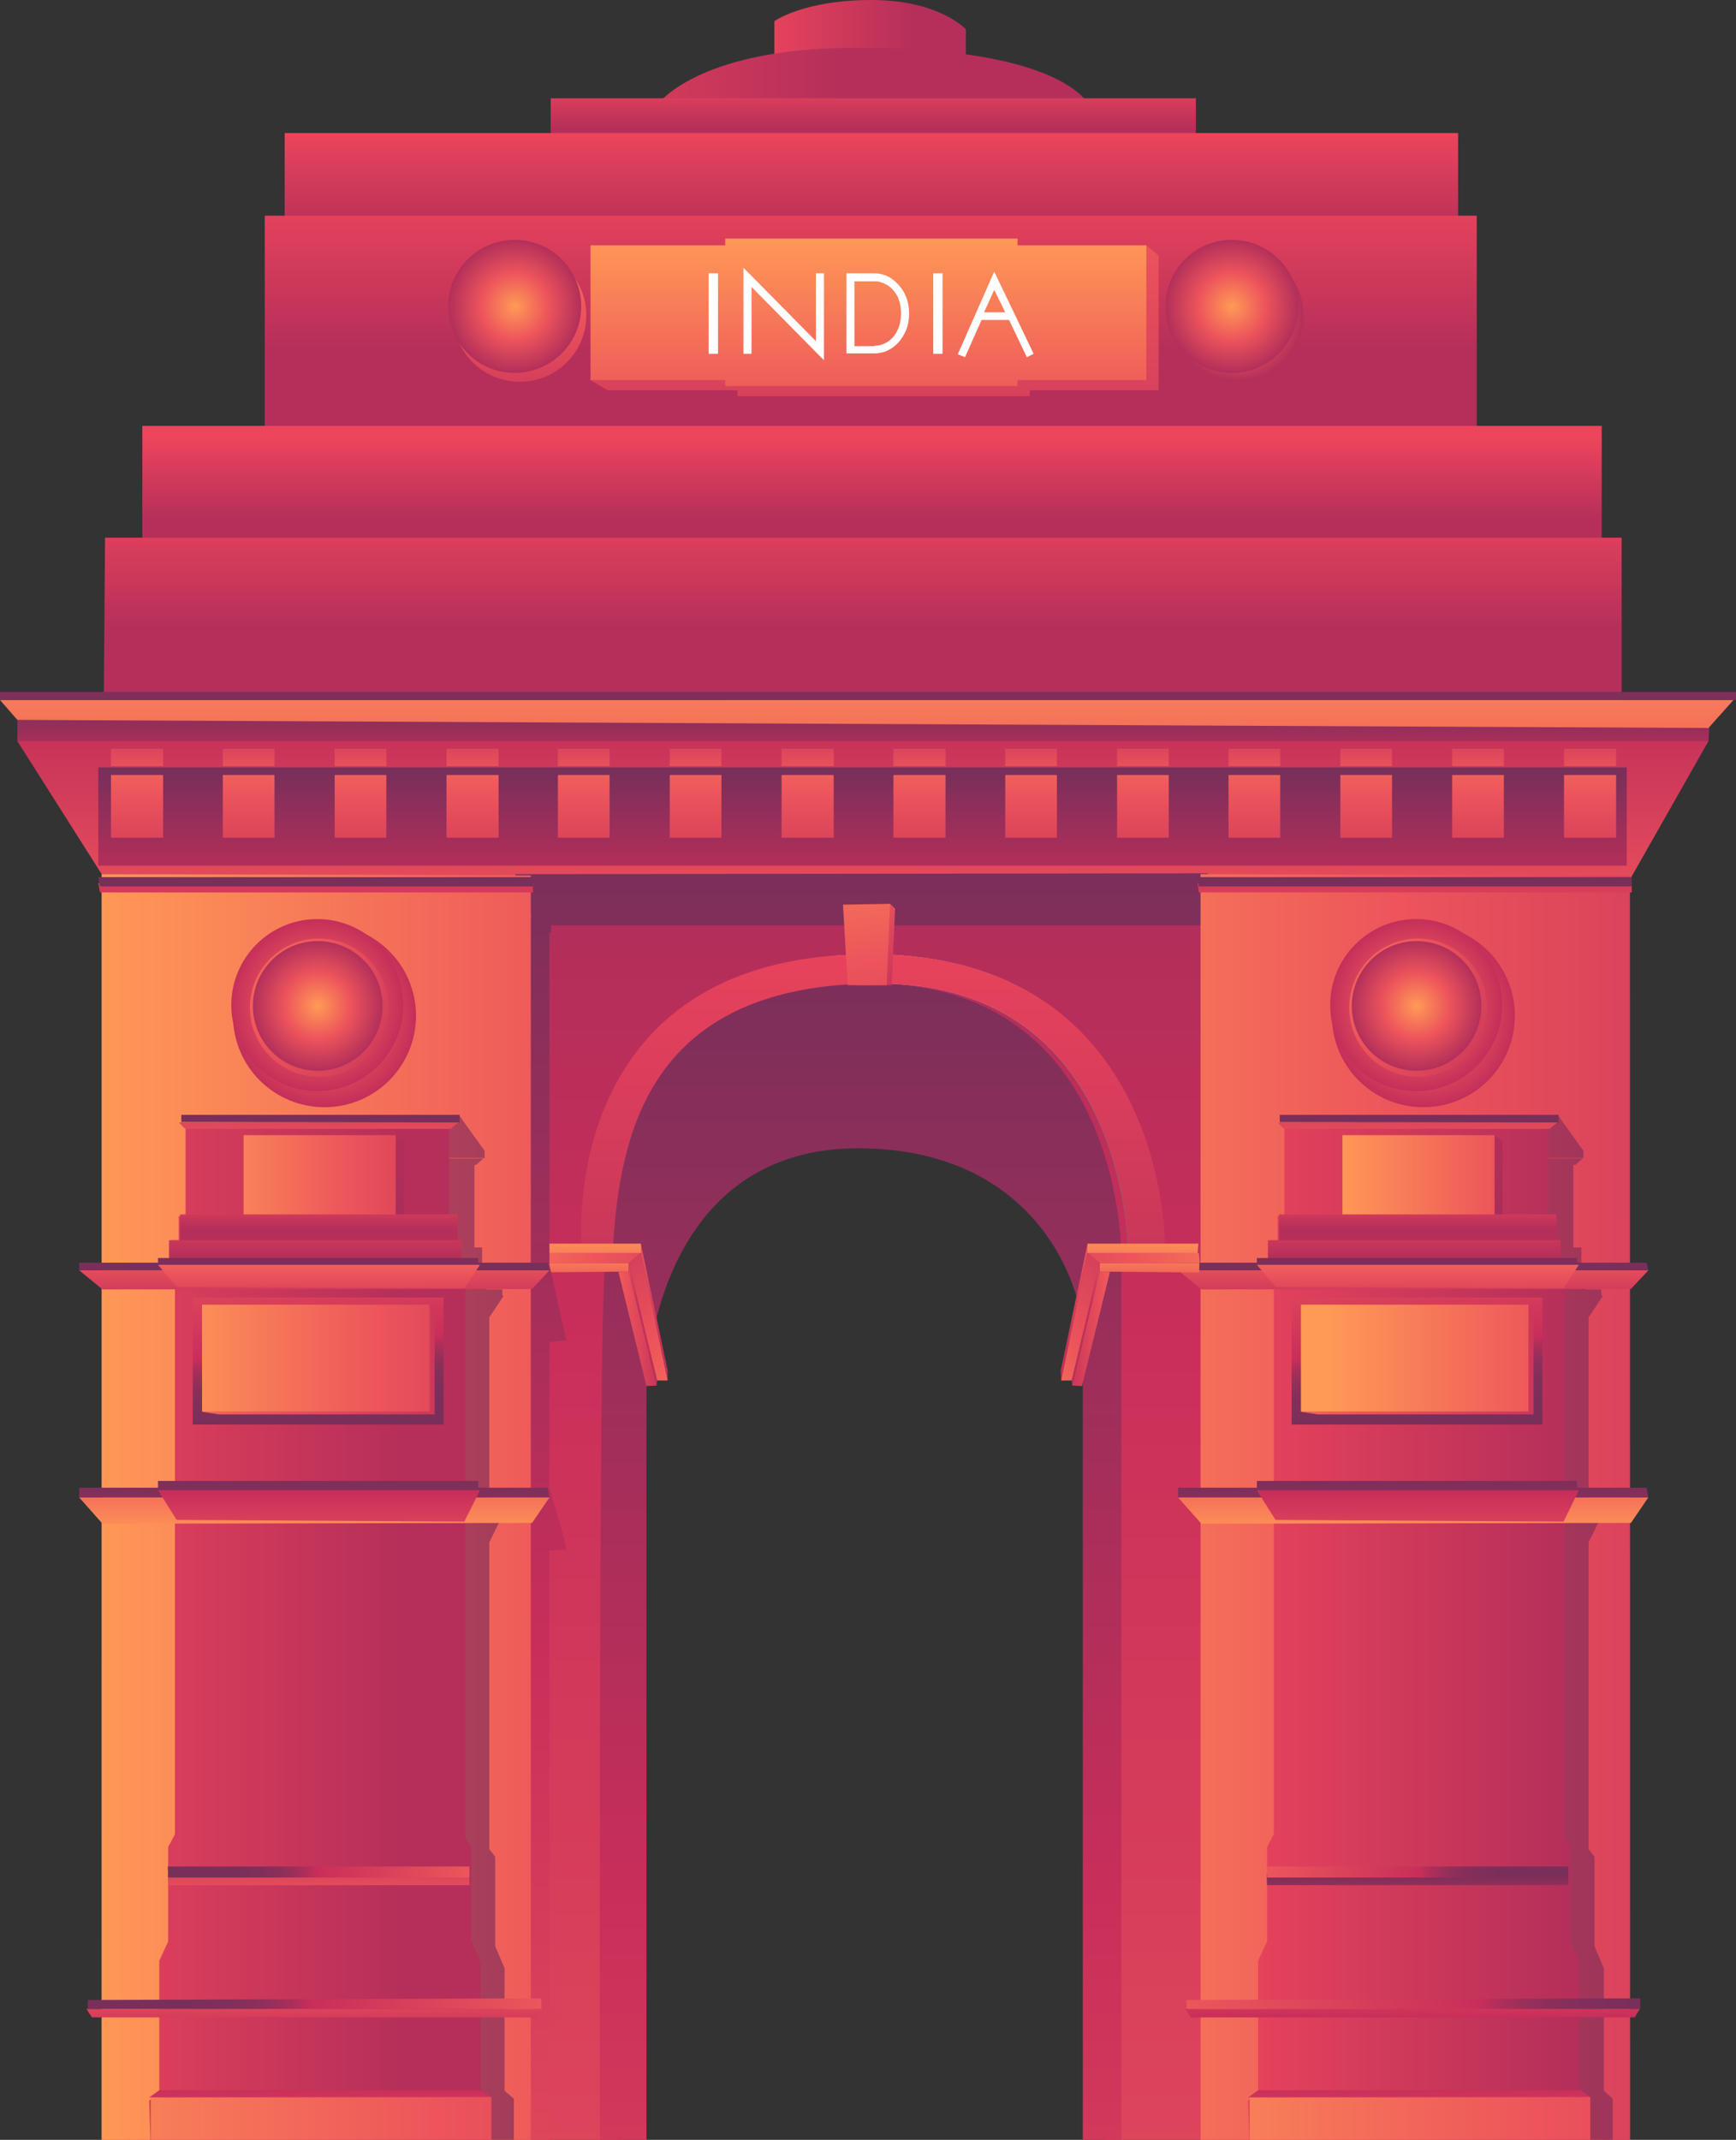 <svg xmlns="http://www.w3.org/2000/svg" xmlns:xlink="http://www.w3.org/1999/xlink" width="409.8" height="505"><rect width="100%" height="100%" fill="#333333" stroke="none"/><linearGradient id="A" gradientUnits="userSpaceOnUse" x1="177.908" y1="7.2" x2="247.173" y2="7.2"><stop offset="0" stop-color="#ed455b"/><stop offset=".546" stop-color="#b52f5a"/><stop offset="1" stop-color="#b52f5a"/></linearGradient><path d="M182.8 14.4V5s6.9-5 22.9-5S228 6.9 228 6.9v7.5h-45.2z" fill="url(#A)"/><linearGradient id="B" gradientUnits="userSpaceOnUse" x1="113.684" y1="18.816" x2="270.721" y2="18.816"><stop offset="0" stop-color="#ed455b"/><stop offset=".546" stop-color="#b52f5a"/><stop offset="1" stop-color="#b52f5a"/></linearGradient><path d="M155.1 24.8s9.1-13.2 45.5-13.5c42.1-.3 53.1 9.1 55.9 12.6 2.9 3.4-89.4 2.8-101.4.9z" fill="url(#B)"/><linearGradient id="C" gradientUnits="userSpaceOnUse" x1="206.15" y1="19.461" x2="206.15" y2="39.308"><stop offset="0" stop-color="#ed455b"/><stop offset=".546" stop-color="#b52f5a"/><stop offset="1" stop-color="#b52f5a"/></linearGradient><path d="M130 23.2h152.3v10.7H130z" fill="url(#C)"/><linearGradient id="D" gradientUnits="userSpaceOnUse" x1="205.7" y1="31.249" x2="205.7" y2="75.134"><stop offset="0" stop-color="#ed455b"/><stop offset=".546" stop-color="#b52f5a"/><stop offset="1" stop-color="#b52f5a"/></linearGradient><path d="M67.2 52.8V31.4h277v21z" fill="url(#D)"/><linearGradient id="E" gradientUnits="userSpaceOnUse" x1="205.55" y1="44.597" x2="205.55" y2="114.388"><stop offset="0" stop-color="#ed455b"/><stop offset=".546" stop-color="#b52f5a"/><stop offset="1" stop-color="#b52f5a"/></linearGradient><path d="M62.5 103.3V50.9h286.1v52z" fill="url(#E)"/><linearGradient id="F" gradientUnits="userSpaceOnUse" x1="206.45" y1="-21.649" x2="206.45" y2="130.157"><stop offset="0" stop-color="#ff9a56"/><stop offset=".507" stop-color="#ed545b"/><stop offset="1" stop-color="#c42f5a"/></linearGradient><path d="M273.5 60.3l-2.9-2.4-27.5 2.4v-1.7h-69v1.7h-31.8l-2.9 29.4 4 2.4h30.7v1.4h69v-1.4h30.4z" fill="url(#F)"/><linearGradient id="G" gradientUnits="userSpaceOnUse" x1="205" y1="55.106" x2="205" y2="135.679"><stop offset="0" stop-color="#ff9a56"/><stop offset=".507" stop-color="#ed545b"/><stop offset="1" stop-color="#c42f5a"/></linearGradient><path d="M270.6 57.9h-30.4v-1.6h-69v1.6h-31.8v31.8h31.8v1.4h69v-1.4h30.4z" fill="url(#G)"/><linearGradient id="H" gradientUnits="userSpaceOnUse" x1="122.7" y1="43.637" x2="122.7" y2="102.878"><stop offset="0" stop-color="#ff9a56"/><stop offset=".507" stop-color="#ed545b"/><stop offset="1" stop-color="#c42f5a"/></linearGradient><path d="M138.4 74.4c0 8.7-7 15.7-15.7 15.7s-15.7-7-15.7-15.7c0-8.6 7-15.7 15.7-15.7 8.7.1 15.7 7.1 15.7 15.7z" fill="url(#H)"/><radialGradient id="I" cx="121.54" cy="-696.7" r="15.654" gradientTransform="matrix(1 0 0 1 0 769)" gradientUnits="userSpaceOnUse"><stop offset="0" stop-color="#ff9a56"/><stop offset=".507" stop-color="#ed545b"/><stop offset="1" stop-color="#b32f5a"/></radialGradient><circle cx="121.5" cy="72.3" r="15.7" fill="url(#I)"/><radialGradient id="J" cx="292" cy="-694.6" r="15.651" gradientTransform="matrix(1 0 0 1 0 769)" gradientUnits="userSpaceOnUse"><stop offset="0" stop-color="#ff9a56"/><stop offset=".507" stop-color="#ed545b"/><stop offset="1" stop-color="#b32f5a"/></radialGradient><path d="M307.7 74.4c0 8.7-7 15.7-15.7 15.7-8.6 0-15.7-7-15.7-15.7 0-8.6 7-15.7 15.7-15.7 8.6.1 15.7 7.1 15.7 15.7z" fill="url(#J)"/><radialGradient id="K" cx="290.8" cy="-696.7" r="15.664" gradientTransform="matrix(1 0 0 1 0 769)" gradientUnits="userSpaceOnUse"><stop offset="0" stop-color="#ff9a56"/><stop offset=".507" stop-color="#ed545b"/><stop offset="1" stop-color="#b32f5a"/></radialGradient><path d="M306.5 72.3c0 8.6-7 15.7-15.7 15.7s-15.7-7-15.7-15.7c0-8.6 7-15.7 15.7-15.7s15.7 7.1 15.7 15.7z" fill="url(#K)"/><linearGradient id="L" gradientUnits="userSpaceOnUse" x1="205.85" y1="103.011" x2="205.85" y2="138.837"><stop offset="0" stop-color="#ed455b"/><stop offset=".546" stop-color="#b52f5a"/><stop offset="1" stop-color="#b52f5a"/></linearGradient><path d="M33.6 129.7v-29.2h344.5v31.4z" fill="url(#L)"/><linearGradient id="M" gradientUnits="userSpaceOnUse" x1="203.65" y1="118.095" x2="203.65" y2="173.997"><stop offset="0" stop-color="#ed455b"/><stop offset=".546" stop-color="#b52f5a"/><stop offset="1" stop-color="#b52f5a"/></linearGradient><path d="M24.5 164.2l.3-37.3h358v39.5z" fill="url(#M)"/><linearGradient id="N" gradientUnits="userSpaceOnUse" x1="204.4" y1="652.921" x2="204.4" y2="-21.754"><stop offset="0" stop-color="#ed565b"/><stop offset=".507" stop-color="#c92e5a"/><stop offset="1" stop-color="#782f5a"/></linearGradient><path d="M24 505V206.3h360.8V505H261V288.6c0-44.3-41.8-54-55.3-54s-60 6.3-60 60V505H24z" fill="url(#N)"/><linearGradient id="O" gradientUnits="userSpaceOnUse" x1="203.7" y1="268.691" x2="203.7" y2="169.896"><stop offset="0" stop-color="#ff9a56"/><stop offset=".507" stop-color="#ed545b"/><stop offset="1" stop-color="#c42f5a"/></linearGradient><path d="M24 206.3L4.1 174.9h399.2l-18.9 33.3z" fill="url(#O)"/><linearGradient id="P" gradientUnits="userSpaceOnUse" x1="203.85" y1="138.957" x2="203.85" y2="219.974"><stop offset="0" stop-color="#782f5a"/><stop offset=".231" stop-color="#7a2f5a"/><stop offset=".315" stop-color="#812f5a"/><stop offset=".374" stop-color="#8c2f5a"/><stop offset=".422" stop-color="#9d2f5a"/><stop offset=".463" stop-color="#b32e5a"/><stop offset=".493" stop-color="#c92e5a"/><stop offset="1" stop-color="#ed565b"/></linearGradient><path d="M4.1 174.9v-5h399.5l-.3 5z" fill="url(#P)"/><linearGradient id="Q" gradientUnits="userSpaceOnUse" x1="204.6" y1="228.654" x2="204.6" y2="147.391"><stop offset="0" stop-color="#c42f5a"/><stop offset=".493" stop-color="#ed545b"/><stop offset="1" stop-color="#ff9a56"/></linearGradient><path d="M4.1 169.9L0 165.2h409.2l-5.9 6.6z" fill="url(#Q)"/><linearGradient id="R" gradientUnits="userSpaceOnUse" x1="204.9" y1="134.264" x2="204.9" y2="238.646"><stop offset="0" stop-color="#782f5a"/><stop offset=".231" stop-color="#7a2f5a"/><stop offset=".315" stop-color="#812f5a"/><stop offset=".374" stop-color="#8c2f5a"/><stop offset=".422" stop-color="#9d2f5a"/><stop offset=".463" stop-color="#b32e5a"/><stop offset=".493" stop-color="#c92e5a"/><stop offset="1" stop-color="#ed565b"/></linearGradient><path d="M0 163.3h409.8v1.9H0z" fill="url(#R)"/><linearGradient id="S" gradientUnits="userSpaceOnUse" x1="203.135" y1="678.205" x2="203.135" y2="221.383"><stop offset="0" stop-color="#ed565b"/><stop offset=".507" stop-color="#c92e5a"/><stop offset="1" stop-color="#782f5a"/></linearGradient><path d="M141.6 505h11V328.8c0-14.8 7.2-57.8 49.9-57.8s53.1 33.3 53.1 43.7V505h9.1V296.8s.9-64.7-59-64.7c-60 0-61.9 43.7-63.1 70.3-1.3 26.7-1 202.6-1 202.6z" fill="url(#S)"/><linearGradient id="T" gradientUnits="userSpaceOnUse" x1="137.035" y1="259.6" x2="274.875" y2="259.6"><stop offset="0" stop-color="#e0e0e0"/><stop offset=".546" stop-color="#b3b3b3"/><stop offset="1" stop-color="#646464"/></linearGradient><path d="M205.3 225.2l-7.9.3c1.2 2.2 2 4.5 2.6 6.8l7.2-.2c52.2 0 58.3 49 59 61.7l8.6.2c.1 0 .8-68.8-69.5-68.8z" fill="url(#T)"/><linearGradient id="U" gradientUnits="userSpaceOnUse" x1="206.087" y1="211.046" x2="206.087" y2="342.939"><stop offset="0" stop-color="#ed455b"/><stop offset="1" stop-color="#b52f5a"/></linearGradient><path d="M207.3 232.1c52.2 0 58.3 49 59 61.7l8.7.2s.7-68.8-69.6-68.8c-74.3 0-68.1 68.9-68.1 68.9h7.4c1.7-26.6 8.5-62 62.6-62z" fill="url(#U)"/><linearGradient id="V" gradientUnits="userSpaceOnUse" x1="138.202" y1="290.948" x2="138.674" y2="316.081"><stop offset="0" stop-color="#ff9a56"/><stop offset=".507" stop-color="#ed545b"/><stop offset="1" stop-color="#c42f5a"/></linearGradient><path d="M125.2 293.5h26.1v2.2h-26z" fill="url(#V)"/><linearGradient id="W" gradientUnits="userSpaceOnUse" x1="93.486" y1="296.9" x2="187.677" y2="296.9"><stop offset="0" stop-color="#ff9a56"/><stop offset=".507" stop-color="#ed545b"/><stop offset="1" stop-color="#c42f5a"/></linearGradient><path d="M148.4 298.1l2.9-2.4h-26.2l-.2 2.4z" fill="url(#W)"/><linearGradient id="X" gradientUnits="userSpaceOnUse" x1="136.7" y1="293.939" x2="136.7" y2="310.964"><stop offset="0" stop-color="#ff9a56"/><stop offset=".507" stop-color="#ed545b"/><stop offset="1" stop-color="#c42f5a"/></linearGradient><path d="M148.4 300.1v-2H125v2.2z" fill="url(#X)"/><linearGradient id="Y" gradientUnits="userSpaceOnUse" x1="145.581" y1="309.7" x2="156.4" y2="309.7"><stop offset="0" stop-color="#ff9a56"/><stop offset=".507" stop-color="#ed545b"/><stop offset="1" stop-color="#c42f5a"/></linearGradient><path d="M151.3 295.7l6.3 30.1v-2.4l-6.3-29.8z" fill="url(#Y)"/><linearGradient id="Z" gradientUnits="userSpaceOnUse" x1="181.345" y1="337.142" x2="133.717" y2="292.481"><stop offset="0" stop-color="#ff9a56"/><stop offset=".507" stop-color="#ed545b"/><stop offset="1" stop-color="#c42f5a"/></linearGradient><path d="M148.4 298.1l6.7 27.7h2.5l-6.3-30.1z" fill="url(#Z)"/><linearGradient id="a" gradientUnits="userSpaceOnUse" x1="143.938" y1="312.55" x2="150.623" y2="312.55"><stop offset="0" stop-color="#ff9a56"/><stop offset=".507" stop-color="#ed545b"/><stop offset="1" stop-color="#c42f5a"/></linearGradient><path d="M148.4 300.1L155 327l.1-1.2-6.7-27.7z" fill="url(#a)"/><linearGradient id="b" gradientUnits="userSpaceOnUse" x1="137.427" y1="313.6" x2="156.757" y2="313.6"><stop offset="0" stop-color="#ff9a56"/><stop offset=".507" stop-color="#ed545b"/><stop offset="1" stop-color="#c42f5a"/></linearGradient><path d="M146 300.2l6.6 26.9 2.4-.1-6.6-26.9z" fill="url(#b)"/><linearGradient id="c" gradientUnits="userSpaceOnUse" x1="203.6" y1="243.391" x2="203.6" y2="182.123"><stop offset="0" stop-color="#ed565b"/><stop offset=".507" stop-color="#c92e5a"/><stop offset="1" stop-color="#782f5a"/></linearGradient><path d="M23.2 181.1H384v23.2H23.2z" fill="url(#c)"/><linearGradient id="d" gradientUnits="userSpaceOnUse" x1="32.35" y1="194.826" x2="32.35" y2="169.41"><stop offset="0" stop-color="#ff9a56"/><stop offset=".507" stop-color="#ed545b"/><stop offset="1" stop-color="#c42f5a"/></linearGradient><path d="M26.2 176.7h12.3v4.1H26.2z" fill="url(#d)"/><linearGradient id="e" gradientUnits="userSpaceOnUse" x1="58.7" y1="194.826" x2="58.7" y2="169.41"><stop offset="0" stop-color="#ff9a56"/><stop offset=".507" stop-color="#ed545b"/><stop offset="1" stop-color="#c42f5a"/></linearGradient><path d="M52.6 176.7h12.2v4.1H52.6z" fill="url(#e)"/><linearGradient id="f" gradientUnits="userSpaceOnUse" x1="85.1" y1="194.826" x2="85.1" y2="169.41"><stop offset="0" stop-color="#ff9a56"/><stop offset=".507" stop-color="#ed545b"/><stop offset="1" stop-color="#c42f5a"/></linearGradient><path d="M79 176.7h12.2v4.1H79z" fill="url(#f)"/><linearGradient id="g" gradientUnits="userSpaceOnUse" x1="111.55" y1="194.826" x2="111.55" y2="169.41"><stop offset="0" stop-color="#ff9a56"/><stop offset=".507" stop-color="#ed545b"/><stop offset="1" stop-color="#c42f5a"/></linearGradient><path d="M105.4 176.7h12.3v4.1h-12.3z" fill="url(#g)"/><linearGradient id="h" gradientUnits="userSpaceOnUse" x1="137.8" y1="194.826" x2="137.8" y2="169.41"><stop offset="0" stop-color="#ff9a56"/><stop offset=".507" stop-color="#ed545b"/><stop offset="1" stop-color="#c42f5a"/></linearGradient><path d="M131.7 176.7h12.2v4.1h-12.2z" fill="url(#h)"/><linearGradient id="i" gradientUnits="userSpaceOnUse" x1="164.2" y1="194.826" x2="164.2" y2="169.41"><stop offset="0" stop-color="#ff9a56"/><stop offset=".507" stop-color="#ed545b"/><stop offset="1" stop-color="#c42f5a"/></linearGradient><path d="M158.1 176.7h12.2v4.1h-12.2z" fill="url(#i)"/><linearGradient id="j" gradientUnits="userSpaceOnUse" x1="190.65" y1="194.826" x2="190.65" y2="169.41"><stop offset="0" stop-color="#ff9a56"/><stop offset=".507" stop-color="#ed545b"/><stop offset="1" stop-color="#c42f5a"/></linearGradient><path d="M184.5 176.7h12.3v4.1h-12.3z" fill="url(#j)"/><linearGradient id="k" gradientUnits="userSpaceOnUse" x1="217.05" y1="194.826" x2="217.05" y2="169.41"><stop offset="0" stop-color="#ff9a56"/><stop offset=".507" stop-color="#ed545b"/><stop offset="1" stop-color="#c42f5a"/></linearGradient><path d="M210.9 176.7h12.3v4.1h-12.3z" fill="url(#k)"/><linearGradient id="l" gradientUnits="userSpaceOnUse" x1="243.4" y1="194.826" x2="243.4" y2="169.41"><stop offset="0" stop-color="#ff9a56"/><stop offset=".507" stop-color="#ed545b"/><stop offset="1" stop-color="#c42f5a"/></linearGradient><path d="M237.3 176.7h12.2v4.1h-12.2z" fill="url(#l)"/><linearGradient id="m" gradientUnits="userSpaceOnUse" x1="269.8" y1="194.826" x2="269.8" y2="169.41"><stop offset="0" stop-color="#ff9a56"/><stop offset=".507" stop-color="#ed545b"/><stop offset="1" stop-color="#c42f5a"/></linearGradient><path d="M263.7 176.7h12.2v4.1h-12.2z" fill="url(#m)"/><linearGradient id="n" gradientUnits="userSpaceOnUse" x1="296.1" y1="194.826" x2="296.1" y2="169.41"><stop offset="0" stop-color="#ff9a56"/><stop offset=".507" stop-color="#ed545b"/><stop offset="1" stop-color="#c42f5a"/></linearGradient><path d="M290 176.7h12.2v4.1H290z" fill="url(#n)"/><linearGradient id="o" gradientUnits="userSpaceOnUse" x1="322.5" y1="194.826" x2="322.5" y2="169.41"><stop offset="0" stop-color="#ff9a56"/><stop offset=".507" stop-color="#ed545b"/><stop offset="1" stop-color="#c42f5a"/></linearGradient><path d="M316.4 176.7h12.2v4.1h-12.2z" fill="url(#o)"/><linearGradient id="p" gradientUnits="userSpaceOnUse" x1="348.9" y1="194.826" x2="348.9" y2="169.41"><stop offset="0" stop-color="#ff9a56"/><stop offset=".507" stop-color="#ed545b"/><stop offset="1" stop-color="#c42f5a"/></linearGradient><path d="M342.8 176.7H355v4.1h-12.2z" fill="url(#p)"/><linearGradient id="q" gradientUnits="userSpaceOnUse" x1="375.35" y1="194.826" x2="375.35" y2="169.41"><stop offset="0" stop-color="#ff9a56"/><stop offset=".507" stop-color="#ed545b"/><stop offset="1" stop-color="#c42f5a"/></linearGradient><path d="M369.2 176.7h12.3v4.1h-12.3z" fill="url(#q)"/><linearGradient id="r" gradientUnits="userSpaceOnUse" x1="32.35" y1="161.599" x2="32.35" y2="212.153"><stop offset="0" stop-color="#ff9a56"/><stop offset=".507" stop-color="#ed545b"/><stop offset="1" stop-color="#c42f5a"/></linearGradient><path d="M26.2 182.9h12.3v14.8H26.2z" fill="url(#r)"/><linearGradient id="s" gradientUnits="userSpaceOnUse" x1="58.7" y1="161.599" x2="58.7" y2="212.153"><stop offset="0" stop-color="#ff9a56"/><stop offset=".507" stop-color="#ed545b"/><stop offset="1" stop-color="#c42f5a"/></linearGradient><path d="M52.6 182.9h12.2v14.8H52.6z" fill="url(#s)"/><linearGradient id="t" gradientUnits="userSpaceOnUse" x1="85.1" y1="161.599" x2="85.1" y2="212.153"><stop offset="0" stop-color="#ff9a56"/><stop offset=".507" stop-color="#ed545b"/><stop offset="1" stop-color="#c42f5a"/></linearGradient><path d="M79 182.9h12.2v14.8H79z" fill="url(#t)"/><linearGradient id="u" gradientUnits="userSpaceOnUse" x1="111.55" y1="161.599" x2="111.55" y2="212.153"><stop offset="0" stop-color="#ff9a56"/><stop offset=".507" stop-color="#ed545b"/><stop offset="1" stop-color="#c42f5a"/></linearGradient><path d="M105.4 182.9h12.3v14.8h-12.3z" fill="url(#u)"/><linearGradient id="v" gradientUnits="userSpaceOnUse" x1="137.8" y1="161.599" x2="137.8" y2="212.153"><stop offset="0" stop-color="#ff9a56"/><stop offset=".507" stop-color="#ed545b"/><stop offset="1" stop-color="#c42f5a"/></linearGradient><path d="M131.7 182.9h12.2v14.8h-12.2z" fill="url(#v)"/><linearGradient id="w" gradientUnits="userSpaceOnUse" x1="164.2" y1="161.599" x2="164.2" y2="212.153"><stop offset="0" stop-color="#ff9a56"/><stop offset=".507" stop-color="#ed545b"/><stop offset="1" stop-color="#c42f5a"/></linearGradient><path d="M158.1 182.9h12.2v14.8h-12.2z" fill="url(#w)"/><linearGradient id="x" gradientUnits="userSpaceOnUse" x1="190.65" y1="161.599" x2="190.65" y2="212.153"><stop offset="0" stop-color="#ff9a56"/><stop offset=".507" stop-color="#ed545b"/><stop offset="1" stop-color="#c42f5a"/></linearGradient><path d="M184.5 182.9h12.3v14.8h-12.3z" fill="url(#x)"/><linearGradient id="y" gradientUnits="userSpaceOnUse" x1="217.05" y1="161.599" x2="217.05" y2="212.153"><stop offset="0" stop-color="#ff9a56"/><stop offset=".507" stop-color="#ed545b"/><stop offset="1" stop-color="#c42f5a"/></linearGradient><path d="M210.9 182.9h12.3v14.8h-12.3z" fill="url(#y)"/><linearGradient id="z" gradientUnits="userSpaceOnUse" x1="243.4" y1="161.599" x2="243.4" y2="212.153"><stop offset="0" stop-color="#ff9a56"/><stop offset=".507" stop-color="#ed545b"/><stop offset="1" stop-color="#c42f5a"/></linearGradient><path d="M237.3 182.9h12.2v14.8h-12.2z" fill="url(#z)"/><linearGradient id="AA" gradientUnits="userSpaceOnUse" x1="269.8" y1="161.599" x2="269.8" y2="212.153"><stop offset="0" stop-color="#ff9a56"/><stop offset=".507" stop-color="#ed545b"/><stop offset="1" stop-color="#c42f5a"/></linearGradient><path d="M263.7 182.9h12.2v14.8h-12.2z" fill="url(#AA)"/><linearGradient id="AB" gradientUnits="userSpaceOnUse" x1="296.1" y1="161.599" x2="296.1" y2="212.153"><stop offset="0" stop-color="#ff9a56"/><stop offset=".507" stop-color="#ed545b"/><stop offset="1" stop-color="#c42f5a"/></linearGradient><path d="M290 182.9h12.2v14.8H290z" fill="url(#AB)"/><linearGradient id="AC" gradientUnits="userSpaceOnUse" x1="322.5" y1="161.599" x2="322.5" y2="212.153"><stop offset="0" stop-color="#ff9a56"/><stop offset=".507" stop-color="#ed545b"/><stop offset="1" stop-color="#c42f5a"/></linearGradient><path d="M316.4 182.9h12.2v14.8h-12.2z" fill="url(#AC)"/><linearGradient id="AD" gradientUnits="userSpaceOnUse" x1="348.9" y1="161.599" x2="348.9" y2="212.153"><stop offset="0" stop-color="#ff9a56"/><stop offset=".507" stop-color="#ed545b"/><stop offset="1" stop-color="#c42f5a"/></linearGradient><path d="M342.8 182.9H355v14.8h-12.2z" fill="url(#AD)"/><linearGradient id="AE" gradientUnits="userSpaceOnUse" x1="375.35" y1="161.599" x2="375.35" y2="212.153"><stop offset="0" stop-color="#ff9a56"/><stop offset=".507" stop-color="#ed545b"/><stop offset="1" stop-color="#c42f5a"/></linearGradient><path d="M369.2 182.9h12.3v14.8h-12.3z" fill="url(#AE)"/><linearGradient id="AF" gradientUnits="userSpaceOnUse" x1="193.85" y1="584.143" x2="193.85" y2="198.247"><stop offset="0" stop-color="#ed565b"/><stop offset=".507" stop-color="#c92e5a"/><stop offset="1" stop-color="#782f5a"/></linearGradient><path d="M129.9 316.7l3.8-.4-.4-1.6-3.6-16.2V220h.4v-1.6h155.5l-.5-12.3-163.5.2 4 10.1-23.5-.1V505h27.6v-26.6h1l1.1-1.8h.2v-2.3h-2.3V365.9h.2l3.8-.2-.4-2.2-3.6-12.4v-34.4z" fill="url(#AF)"/><linearGradient id="AG" gradientUnits="userSpaceOnUse" x1="20.572" y1="355.65" x2="249.518" y2="355.65"><stop offset="0" stop-color="#ff9a56"/><stop offset=".507" stop-color="#ed545b"/><stop offset="1" stop-color="#c42f5a"/></linearGradient><path d="M125.3 206.6V505H24V206.3z" fill="url(#AG)"/><g opacity=".7"><linearGradient id="AH" gradientUnits="userSpaceOnUse" x1="-21.785" y1="389.2" x2="128.198" y2="389.2"><stop offset="0" stop-color="#ed565b"/><stop offset=".507" stop-color="#c92e5a"/><stop offset="1" stop-color="#782f5a"/></linearGradient><path d="M119.1 493.4v-28.9l-2.2-5.2v-21.1l-1.4-1.8V364l3.4-6.9h-.3V355h-3.1v-44.1l3.4-5.1h-.3v-1.5h-3.8v-4.1h-1v-5.8H112v-19.5h.4l1.7-1.5H50.5s1 1.3 1.5 1.5v19.5h-1.3v.3h-.3v5.4h-2.1v4.1h-2.5v1.5l3.6 4.4.2 1.4V355h-3.9v2.1l3.9 6.3v72.1l-1.6 2.8v21.6l-2 4.3v29.6l-2.3 2.4.2 8.8h77.4v-9.7l-2.2-1.9z" fill="url(#AH)"/><linearGradient id="AI" gradientUnits="userSpaceOnUse" x1="-21.802" y1="268.2" x2="128.207" y2="268.2"><stop offset="0" stop-color="#ed565b"/><stop offset=".507" stop-color="#c92e5a"/><stop offset="1" stop-color="#782f5a"/></linearGradient><path d="M114.4 271.6l-6.1-8.5-57.3 8.5v1.6l63.4.1z" fill="url(#AI)"/></g><linearGradient id="AJ" gradientUnits="userSpaceOnUse" x1="10.207" y1="385.05" x2="166.167" y2="385.05"><stop offset="0" stop-color="#ed455b"/><stop offset=".546" stop-color="#b52f5a"/><stop offset="1" stop-color="#b52f5a"/></linearGradient><path d="M115.7 505v-10.1l-2.3-1.9v-29.9l-2.2-5.4v-22l-1.4-1.8V303.6l-1-3.9v-6.3h-1.4v-6.6H106v-21.7H43.8V287h-1.6v5.7h-1.8v6.1l.9 5.6v128.5l-1.6 3v22.3l-2.1 4.5v30.6l-2.4 2.5.3 9.2z" fill="url(#AJ)"/><linearGradient id="AK" gradientUnits="userSpaceOnUse" x1="74.2" y1="331.307" x2="74.2" y2="362.591"><stop offset="0" stop-color="#c42f5a"/><stop offset=".493" stop-color="#ed545b"/><stop offset="1" stop-color="#ff9a56"/></linearGradient><path d="M24.2 359.6l-5.5-6.2h111l-4.1 6z" fill="url(#AK)"/><linearGradient id="AL" gradientUnits="userSpaceOnUse" x1="74.2" y1="340.905" x2="74.2" y2="376.393"><stop offset="0" stop-color="#782f5a"/><stop offset=".231" stop-color="#7a2f5a"/><stop offset=".315" stop-color="#812f5a"/><stop offset=".374" stop-color="#8c2f5a"/><stop offset=".422" stop-color="#9d2f5a"/><stop offset=".463" stop-color="#b32e5a"/><stop offset=".493" stop-color="#c92e5a"/><stop offset="1" stop-color="#ed565b"/></linearGradient><path d="M18.7 353.4v-2.3h110.6l.4 2.3z" fill="url(#AL)"/><linearGradient id="AM" gradientUnits="userSpaceOnUse" x1="75.3" y1="337.928" x2="75.3" y2="366.965"><stop offset="0" stop-color="#782f5a"/><stop offset=".493" stop-color="#c92e5a"/><stop offset="1" stop-color="#ed565b"/></linearGradient><path d="M41.7 358.7l-4.4-7h76l-3.7 7.4z" fill="url(#AM)"/><linearGradient id="AN" gradientUnits="userSpaceOnUse" x1="75.1" y1="338.69" x2="75.1" y2="380.373"><stop offset="0" stop-color="#782f5a"/><stop offset=".231" stop-color="#7a2f5a"/><stop offset=".315" stop-color="#812f5a"/><stop offset=".374" stop-color="#8c2f5a"/><stop offset=".422" stop-color="#9d2f5a"/><stop offset=".463" stop-color="#b32e5a"/><stop offset=".493" stop-color="#c92e5a"/><stop offset="1" stop-color="#ed565b"/></linearGradient><path d="M37.3 349.5h75.6v2.1H37.3z" fill="url(#AN)"/><linearGradient id="AO" gradientUnits="userSpaceOnUse" x1="75.2" y1="457.826" x2="75.2" y2="436.542"><stop offset="0" stop-color="#ff9a56"/><stop offset=".507" stop-color="#ed545b"/><stop offset="1" stop-color="#c42f5a"/></linearGradient><path d="M39.6 442.3h71.2v2.6H39.7z" fill="url(#AO)"/><linearGradient id="AP" gradientUnits="userSpaceOnUse" x1="39.6" y1="441.8" x2="110.8" y2="441.8"><stop offset="0" stop-color="#782f5a"/><stop offset=".231" stop-color="#7a2f5a"/><stop offset=".315" stop-color="#812f5a"/><stop offset=".374" stop-color="#8c2f5a"/><stop offset=".422" stop-color="#9d2f5a"/><stop offset=".463" stop-color="#b32e5a"/><stop offset=".493" stop-color="#c92e5a"/><stop offset="1" stop-color="#ed565b"/></linearGradient><path d="M39.6 440.5h71.2v2.6H39.7z" fill="url(#AP)"/><linearGradient id="AQ" gradientUnits="userSpaceOnUse" x1="77.504" y1="345.577" x2="72.009" y2="289.848"><stop offset="0" stop-color="#782f5a"/><stop offset=".231" stop-color="#7a2f5a"/><stop offset=".315" stop-color="#812f5a"/><stop offset=".374" stop-color="#8c2f5a"/><stop offset=".422" stop-color="#9d2f5a"/><stop offset=".463" stop-color="#b32e5a"/><stop offset=".493" stop-color="#c92e5a"/><stop offset="1" stop-color="#ed565b"/></linearGradient><path d="M45.5 306.2h59.2v30H45.5z" fill="url(#AQ)"/><linearGradient id="AR" gradientUnits="userSpaceOnUse" x1="8.8" y1="320.85" x2="113.723" y2="320.85"><stop offset="0" stop-color="#ff9a56"/><stop offset=".507" stop-color="#ed545b"/><stop offset="1" stop-color="#c42f5a"/></linearGradient><path d="M102.6 333.8H51.7l-3.9-.6 2.4-24.6 51.1-.7 1.3.7z" fill="url(#AR)"/><linearGradient id="AS" gradientUnits="userSpaceOnUse" x1="38.315" y1="320.5" x2="138.821" y2="320.5"><stop offset="0" stop-color="#ff9a56"/><stop offset=".507" stop-color="#ed545b"/><stop offset="1" stop-color="#c42f5a"/></linearGradient><path d="M47.7 307.9h53.7v25.2H47.7z" fill="url(#AS)"/><linearGradient id="AT" gradientUnits="userSpaceOnUse" x1="75.25" y1="285.397" x2="75.25" y2="255.737"><stop offset="0" stop-color="#ff9a56"/><stop offset=".507" stop-color="#ed545b"/><stop offset="1" stop-color="#c42f5a"/></linearGradient><path d="M43.8 266.4c-.5-.2-1.5-1.5-1.5-1.5h65.9l-1.8 1.5H43.8z" fill="url(#AT)"/><linearGradient id="AU" gradientUnits="userSpaceOnUse" x1="75.65" y1="255.373" x2="75.65" y2="297.248"><stop offset="0" stop-color="#782f5a"/><stop offset=".231" stop-color="#7a2f5a"/><stop offset=".315" stop-color="#812f5a"/><stop offset=".374" stop-color="#8c2f5a"/><stop offset=".422" stop-color="#9d2f5a"/><stop offset=".463" stop-color="#b32e5a"/><stop offset=".493" stop-color="#c92e5a"/><stop offset="1" stop-color="#ed565b"/></linearGradient><path d="M42.8 264.8v-1.7h65.7v1.8z" fill="url(#AU)"/><linearGradient id="AV" gradientUnits="userSpaceOnUse" x1="23.963" y1="256.017" x2="124.628" y2="298.89"><stop offset="0" stop-color="#ed565b"/><stop offset=".507" stop-color="#c92e5a"/><stop offset="1" stop-color="#782f5a"/></linearGradient><path d="M95.3 288.8H59.4v-19.5l34-1.4 1.9 1.4z" fill="url(#AV)"/><linearGradient id="AW" gradientUnits="userSpaceOnUse" x1="44.278" y1="277.6" x2="118.506" y2="277.6"><stop offset="0" stop-color="#ff9a56"/><stop offset=".507" stop-color="#ed545b"/><stop offset="1" stop-color="#c42f5a"/></linearGradient><path d="M57.5 267.9h35.9v19.4H57.5z" fill="url(#AW)"/><radialGradient id="AX" cx="76.6" cy="-529.332" r="21.565" gradientTransform="matrix(1 0 0 1 0 769)" gradientUnits="userSpaceOnUse"><stop offset="0" stop-color="#ed835b"/><stop offset=".507" stop-color="#ed545b"/><stop offset="1" stop-color="#c42f5a"/></radialGradient><path d="M98.2 239.7c0 11.9-9.6 21.6-21.6 21.6-11.9 0-21.6-9.6-21.6-21.6 0-11.9 9.7-21.5 21.6-21.5 11.9-.1 21.6 9.6 21.6 21.5z" fill="url(#AX)"/><radialGradient id="AY" cx="74.837" cy="-531.757" r="20.31" gradientTransform="matrix(1 0 0 1 0 769)" gradientUnits="userSpaceOnUse"><stop offset="0" stop-color="#ed835b"/><stop offset=".507" stop-color="#ed545b"/><stop offset="1" stop-color="#c42f5a"/></radialGradient><path d="M95.2 237.2c0 11.2-9.1 20.3-20.3 20.3s-20.3-9.1-20.3-20.3 9.1-20.3 20.3-20.3 20.3 9.1 20.3 20.3z" fill="url(#AY)"/><linearGradient id="AZ" gradientUnits="userSpaceOnUse" x1="35.815" y1="211.21" x2="101.622" y2="255.501"><stop offset="0" stop-color="#ff9a56"/><stop offset=".507" stop-color="#ed545b"/><stop offset="1" stop-color="#c42f5a"/></linearGradient><path d="M91.6 237.8c0 9-7.3 16.3-16.3 16.3S59 246.8 59 237.8s7.3-16.3 16.3-16.3c9.1 0 16.3 7.3 16.3 16.3z" fill="url(#AZ)"/><radialGradient id="Aa" cx="75" cy="-531.6" r="15.318" gradientTransform="matrix(1 0 0 1 0 769)" gradientUnits="userSpaceOnUse"><stop offset="0" stop-color="#ff9a56"/><stop offset=".507" stop-color="#ed545b"/><stop offset="1" stop-color="#b32f5a"/></radialGradient><use xlink:href="#Be" fill="url(#Aa)"/><linearGradient id="Ab" gradientUnits="userSpaceOnUse" x1="75.65" y1="479.41" x2="75.65" y2="506.729"><stop offset="0" stop-color="#782f5a"/><stop offset=".231" stop-color="#7a2f5a"/><stop offset=".315" stop-color="#812f5a"/><stop offset=".374" stop-color="#8c2f5a"/><stop offset=".422" stop-color="#9d2f5a"/><stop offset=".463" stop-color="#b32e5a"/><stop offset=".493" stop-color="#c92e5a"/><stop offset="1" stop-color="#ed565b"/></linearGradient><path d="M37.6 493.3h76.1l2.4 1.7H35.2z" fill="url(#Ab)"/><linearGradient id="Ac" gradientUnits="userSpaceOnUse" x1="-8.506" y1="499.95" x2="212.808" y2="499.95"><stop offset="0" stop-color="#ff9a56"/><stop offset=".507" stop-color="#ed545b"/><stop offset="1" stop-color="#c42f5a"/></linearGradient><path d="M35.6 495v10H116v-10.1z" fill="url(#Ac)"/><linearGradient id="Ad" gradientUnits="userSpaceOnUse" x1="74.05" y1="489.859" x2="74.05" y2="469.295"><stop offset="0" stop-color="#782f5a"/><stop offset=".231" stop-color="#7a2f5a"/><stop offset=".315" stop-color="#812f5a"/><stop offset=".374" stop-color="#8c2f5a"/><stop offset=".422" stop-color="#9d2f5a"/><stop offset=".463" stop-color="#b32e5a"/><stop offset=".493" stop-color="#c92e5a"/><stop offset="1" stop-color="#ed565b"/></linearGradient><path d="M21.7 476.1h104.8l1.2-2H20.4z" fill="url(#Ad)"/><linearGradient id="Ae" gradientUnits="userSpaceOnUse" x1="20.7" y1="472.85" x2="127.8" y2="472.85"><stop offset="0" stop-color="#782f5a"/><stop offset=".231" stop-color="#7a2f5a"/><stop offset=".315" stop-color="#812f5a"/><stop offset=".374" stop-color="#8c2f5a"/><stop offset=".422" stop-color="#9d2f5a"/><stop offset=".463" stop-color="#b32e5a"/><stop offset=".493" stop-color="#c92e5a"/><stop offset="1" stop-color="#ed565b"/></linearGradient><path d="M20.7 472v2.1h107.1v-2.5z" fill="url(#Ae)"/><linearGradient id="Af" gradientUnits="userSpaceOnUse" x1="74.5" y1="246.573" x2="74.5" y2="189.668"><stop offset="0" stop-color="#782f5a"/><stop offset=".231" stop-color="#7a2f5a"/><stop offset=".315" stop-color="#812f5a"/><stop offset=".374" stop-color="#8c2f5a"/><stop offset=".422" stop-color="#9d2f5a"/><stop offset=".463" stop-color="#b32e5a"/><stop offset=".493" stop-color="#c92e5a"/><stop offset="1" stop-color="#ed565b"/></linearGradient><path d="M23.6 210.6h102.2v-2.2H23.2z" fill="url(#Af)"/><linearGradient id="Ag" gradientUnits="userSpaceOnUse" x1="74.5" y1="276.436" x2="74.5" y2="336.645"><stop offset="0" stop-color="#782f5a"/><stop offset=".231" stop-color="#7a2f5a"/><stop offset=".315" stop-color="#812f5a"/><stop offset=".374" stop-color="#8c2f5a"/><stop offset=".422" stop-color="#9d2f5a"/><stop offset=".463" stop-color="#b32e5a"/><stop offset=".493" stop-color="#c92e5a"/><stop offset="1" stop-color="#ed565b"/></linearGradient><path d="M23.6 209.2h102.2V207H23.2z" fill="url(#Ag)"/><linearGradient id="Ah" gradientUnits="userSpaceOnUse" x1="75.25" y1="282.799" x2="75.25" y2="295.795"><stop offset="0" stop-color="#ed455b"/><stop offset=".546" stop-color="#b52f5a"/><stop offset="1" stop-color="#b52f5a"/></linearGradient><path d="M42.5 286.6H108v6.4H42.5z" fill="url(#Ah)"/><linearGradient id="Ai" gradientUnits="userSpaceOnUse" x1="74.45" y1="286.429" x2="74.45" y2="305.157"><stop offset="0" stop-color="#ed455b"/><stop offset=".546" stop-color="#b52f5a"/><stop offset="1" stop-color="#b52f5a"/></linearGradient><path d="M39.9 292.7H109v5.1H39.9z" fill="url(#Ai)"/><linearGradient id="Aj" gradientUnits="userSpaceOnUse" x1="74.2" y1="287.849" x2="74.2" y2="307.719"><stop offset="0" stop-color="#ff9a56"/><stop offset=".507" stop-color="#ed545b"/><stop offset="1" stop-color="#c42f5a"/></linearGradient><path d="M24.2 304.3l-5.5-4.5h111l-4.1 4.4z" fill="url(#Aj)"/><linearGradient id="Ak" gradientUnits="userSpaceOnUse" x1="74.2" y1="294.06" x2="74.2" y2="333.724"><stop offset="0" stop-color="#782f5a"/><stop offset=".231" stop-color="#7a2f5a"/><stop offset=".315" stop-color="#812f5a"/><stop offset=".374" stop-color="#8c2f5a"/><stop offset=".422" stop-color="#9d2f5a"/><stop offset=".463" stop-color="#b32e5a"/><stop offset=".493" stop-color="#c92e5a"/><stop offset="1" stop-color="#ed565b"/></linearGradient><path d="M18.7 299.8V298h110.6l.4 1.8z" fill="url(#Ak)"/><linearGradient id="Al" gradientUnits="userSpaceOnUse" x1="75.3" y1="289.247" x2="75.3" y2="311.477"><stop offset="0" stop-color="#ff9a56"/><stop offset=".507" stop-color="#ed545b"/><stop offset="1" stop-color="#c42f5a"/></linearGradient><path d="M41.7 303.7l-4.4-5.2h76l-3.7 5.5z" fill="url(#Al)"/><linearGradient id="Am" gradientUnits="userSpaceOnUse" x1="75.1" y1="292.061" x2="75.1" y2="314.248"><stop offset="0" stop-color="#782f5a"/><stop offset=".231" stop-color="#7a2f5a"/><stop offset=".315" stop-color="#812f5a"/><stop offset=".374" stop-color="#8c2f5a"/><stop offset=".422" stop-color="#9d2f5a"/><stop offset=".463" stop-color="#b32e5a"/><stop offset=".493" stop-color="#c92e5a"/><stop offset="1" stop-color="#ed565b"/></linearGradient><path d="M37.3 296.9h75.6v1.6H37.3z" fill="url(#Am)"/><linearGradient id="An" gradientUnits="userSpaceOnUse" x1="206.805" y1="355.65" x2="450.584" y2="355.65"><stop offset="0" stop-color="#ff9a56"/><stop offset=".507" stop-color="#ed545b"/><stop offset="1" stop-color="#c42f5a"/></linearGradient><path d="M384.7 206.6V505H283.4V206.3z" fill="url(#An)"/><g opacity=".7"><linearGradient id="Ao" gradientUnits="userSpaceOnUse" x1="237.62" y1="389.2" x2="387.604" y2="389.2"><stop offset="0" stop-color="#ed565b"/><stop offset=".507" stop-color="#c92e5a"/><stop offset="1" stop-color="#782f5a"/></linearGradient><path d="M378.6 493.4v-28.9l-2.2-5.2v-21.1l-1.4-1.8V364l3.4-6.9h-.4V355h-3v-44.1l3.4-5.1h-.4v-1.5h-3.7v-4.1h-1v-5.8h-1.9v-19.5h.5l1.7-1.5H310s1 1.3 1.5 1.5v19.5h-1.3v.3h-.3v5.4h-2.1v4.1h-2.5v1.5l3.6 4.4.2 1.4V355h-3.9v2.1l3.9 6.3v72.1l-1.6 2.8v21.6l-2.1 4.3v29.6l-2.3 2.4.2 8.8h77.4v-9.7l-2.1-1.9z" fill="url(#Ao)"/><linearGradient id="Ap" gradientUnits="userSpaceOnUse" x1="237.644" y1="268.2" x2="387.601" y2="268.2"><stop offset="0" stop-color="#ed565b"/><stop offset=".507" stop-color="#c92e5a"/><stop offset="1" stop-color="#782f5a"/></linearGradient><path d="M373.8 271.6l-6.1-8.5-57.3 8.5v1.6l63.4.1z" fill="url(#Ap)"/></g><linearGradient id="Aq" gradientUnits="userSpaceOnUse" x1="285.167" y1="385.05" x2="441.106" y2="385.05"><stop offset="0" stop-color="#ed455b"/><stop offset=".546" stop-color="#b52f5a"/><stop offset="1" stop-color="#b52f5a"/></linearGradient><path d="M375.1 505v-10.1l-2.3-1.9v-29.9l-2.2-5.4v-22l-1.4-1.8V303.6l-1-3.9v-6.3h-1.4v-6.6h-1.4v-21.7h-62.2V287h-1.6v5.7h-1.8v6.1l.9 5.6v128.5l-1.6 3v22.3l-2.1 4.5v30.6l-2.4 2.5.3 9.2z" fill="url(#Aq)"/><linearGradient id="Ar" gradientUnits="userSpaceOnUse" x1="333.6" y1="331.307" x2="333.6" y2="362.591"><stop offset="0" stop-color="#c42f5a"/><stop offset=".493" stop-color="#ed545b"/><stop offset="1" stop-color="#ff9a56"/></linearGradient><path d="M283.6 359.6l-5.5-6.2h111l-4.1 6z" fill="url(#Ar)"/><linearGradient id="As" gradientUnits="userSpaceOnUse" x1="333.6" y1="340.905" x2="333.6" y2="376.393"><stop offset="0" stop-color="#782f5a"/><stop offset=".231" stop-color="#7a2f5a"/><stop offset=".315" stop-color="#812f5a"/><stop offset=".374" stop-color="#8c2f5a"/><stop offset=".422" stop-color="#9d2f5a"/><stop offset=".463" stop-color="#b32e5a"/><stop offset=".493" stop-color="#c92e5a"/><stop offset="1" stop-color="#ed565b"/></linearGradient><path d="M278.1 353.4v-2.3h110.6l.4 2.3z" fill="url(#As)"/><linearGradient id="At" gradientUnits="userSpaceOnUse" x1="334.7" y1="338.13" x2="334.7" y2="367.167"><stop offset="0" stop-color="#782f5a"/><stop offset=".493" stop-color="#c92e5a"/><stop offset="1" stop-color="#ed565b"/></linearGradient><path d="M301.1 358.7l-4.4-7h76l-3.6 7.4z" fill="url(#At)"/><linearGradient id="Au" gradientUnits="userSpaceOnUse" x1="334.5" y1="338.69" x2="334.5" y2="380.373"><stop offset="0" stop-color="#782f5a"/><stop offset=".231" stop-color="#7a2f5a"/><stop offset=".315" stop-color="#812f5a"/><stop offset=".374" stop-color="#8c2f5a"/><stop offset=".422" stop-color="#9d2f5a"/><stop offset=".463" stop-color="#b32e5a"/><stop offset=".493" stop-color="#c92e5a"/><stop offset="1" stop-color="#ed565b"/></linearGradient><path d="M296.7 349.5h75.6v2.1h-75.6z" fill="url(#Au)"/><linearGradient id="Av" gradientUnits="userSpaceOnUse" x1="334.6" y1="457.826" x2="334.6" y2="436.542"><stop offset="0" stop-color="#ed565b"/><stop offset=".507" stop-color="#c92e5a"/><stop offset=".537" stop-color="#b32e5a"/><stop offset=".578" stop-color="#9d2f5a"/><stop offset=".626" stop-color="#8c2f5a"/><stop offset=".685" stop-color="#812f5a"/><stop offset=".769" stop-color="#7a2f5a"/><stop offset="1" stop-color="#782f5a"/></linearGradient><path d="M299 442.3h71.2v2.6h-71.1z" fill="url(#Av)"/><linearGradient id="Aw" gradientUnits="userSpaceOnUse" x1="299" y1="441.8" x2="370.2" y2="441.8"><stop offset="0" stop-color="#ed565b"/><stop offset=".507" stop-color="#c92e5a"/><stop offset=".537" stop-color="#b32e5a"/><stop offset=".578" stop-color="#9d2f5a"/><stop offset=".626" stop-color="#8c2f5a"/><stop offset=".685" stop-color="#812f5a"/><stop offset=".769" stop-color="#7a2f5a"/><stop offset="1" stop-color="#782f5a"/></linearGradient><path d="M299 440.5h71.2v2.6h-71.1z" fill="url(#Aw)"/><linearGradient id="Ax" gradientUnits="userSpaceOnUse" x1="336.904" y1="345.578" x2="331.409" y2="289.848"><stop offset="0" stop-color="#782f5a"/><stop offset=".231" stop-color="#7a2f5a"/><stop offset=".315" stop-color="#812f5a"/><stop offset=".374" stop-color="#8c2f5a"/><stop offset=".422" stop-color="#9d2f5a"/><stop offset=".463" stop-color="#b32e5a"/><stop offset=".493" stop-color="#c92e5a"/><stop offset="1" stop-color="#ed565b"/></linearGradient><path d="M304.9 306.2h59.2v30h-59.2z" fill="url(#Ax)"/><linearGradient id="Ay" gradientUnits="userSpaceOnUse" x1="268.204" y1="320.85" x2="373.141" y2="320.85"><stop offset="0" stop-color="#ff9a56"/><stop offset=".507" stop-color="#ed545b"/><stop offset="1" stop-color="#c42f5a"/></linearGradient><path d="M362 333.8h-50.9l-3.9-.6 2.4-24.6 51.1-.7 1.3.7z" fill="url(#Ay)"/><linearGradient id="Az" gradientUnits="userSpaceOnUse" x1="313.274" y1="320.5" x2="413.785" y2="320.5"><stop offset="0" stop-color="#ff9a56"/><stop offset=".507" stop-color="#ed545b"/><stop offset="1" stop-color="#c42f5a"/></linearGradient><path d="M307.1 307.9h53.7v25.2h-53.7z" fill="url(#Az)"/><linearGradient id="BA" gradientUnits="userSpaceOnUse" x1="334.65" y1="285.397" x2="334.65" y2="255.737"><stop offset="0" stop-color="#ff9a56"/><stop offset=".507" stop-color="#ed545b"/><stop offset="1" stop-color="#c42f5a"/></linearGradient><path d="M303.2 266.4c-.5-.2-1.5-1.5-1.5-1.5h65.9l-1.8 1.5h-62.6z" fill="url(#BA)"/><linearGradient id="BB" gradientUnits="userSpaceOnUse" x1="335" y1="255.373" x2="335" y2="297.248"><stop offset="0" stop-color="#782f5a"/><stop offset=".231" stop-color="#7a2f5a"/><stop offset=".315" stop-color="#812f5a"/><stop offset=".374" stop-color="#8c2f5a"/><stop offset=".422" stop-color="#9d2f5a"/><stop offset=".463" stop-color="#b32e5a"/><stop offset=".493" stop-color="#c92e5a"/><stop offset="1" stop-color="#ed565b"/></linearGradient><path d="M302.1 264.8v-1.7h65.8v1.8z" fill="url(#BB)"/><linearGradient id="BC" gradientUnits="userSpaceOnUse" x1="283.373" y1="256.021" x2="384.031" y2="298.892"><stop offset="0" stop-color="#ed565b"/><stop offset=".507" stop-color="#c92e5a"/><stop offset="1" stop-color="#782f5a"/></linearGradient><path d="M354.7 288.8h-35.9v-19.5l34-1.4 1.9 1.4z" fill="url(#BC)"/><linearGradient id="BD" gradientUnits="userSpaceOnUse" x1="315.469" y1="277.6" x2="389.652" y2="277.6"><stop offset="0" stop-color="#ff9a56"/><stop offset=".507" stop-color="#ed545b"/><stop offset="1" stop-color="#c42f5a"/></linearGradient><path d="M316.9 267.9h35.9v19.4h-35.9z" fill="url(#BD)"/><radialGradient id="BE" cx="336" cy="-529.332" r="21.572" gradientTransform="matrix(1 0 0 1 0 769)" gradientUnits="userSpaceOnUse"><stop offset="0" stop-color="#ed835b"/><stop offset=".507" stop-color="#ed545b"/><stop offset="1" stop-color="#c42f5a"/></radialGradient><path d="M357.6 239.7c0 11.9-9.6 21.6-21.6 21.6-11.9 0-21.6-9.6-21.6-21.6 0-11.9 9.7-21.5 21.6-21.5 12-.1 21.6 9.6 21.6 21.5z" fill="url(#BE)"/><radialGradient id="BF" cx="334.244" cy="-531.757" r="20.307" gradientTransform="matrix(1 0 0 1 0 769)" gradientUnits="userSpaceOnUse"><stop offset="0" stop-color="#ed835b"/><stop offset=".507" stop-color="#ed545b"/><stop offset="1" stop-color="#c42f5a"/></radialGradient><path d="M354.6 237.2c0 11.2-9.1 20.3-20.3 20.3s-20.3-9.1-20.3-20.3 9.1-20.3 20.3-20.3 20.3 9.1 20.3 20.3z" fill="url(#BF)"/><linearGradient id="BG" gradientUnits="userSpaceOnUse" x1="295.227" y1="211.223" x2="361.015" y2="255.5"><stop offset="0" stop-color="#ff9a56"/><stop offset=".507" stop-color="#ed545b"/><stop offset="1" stop-color="#c42f5a"/></linearGradient><path d="M351 237.8c0 9-7.3 16.3-16.3 16.3s-16.2-7.3-16.2-16.3 7.3-16.3 16.2-16.3c9 0 16.3 7.3 16.3 16.3z" fill="url(#BG)"/><radialGradient id="BH" cx="334.4" cy="-531.6" r="15.326" gradientTransform="translate(-259.4 0) matrix(1 0 0 1 0 769)" gradientUnits="userSpaceOnUse"><stop offset="0" stop-color="#ff9a56"/><stop offset=".507" stop-color="#ed545b"/><stop offset="1" stop-color="#b32f5a"/></radialGradient><use xlink:href="#Be" x="259.4" fill="url(#BH)"/><linearGradient id="BI" gradientUnits="userSpaceOnUse" x1="335.05" y1="479.41" x2="335.05" y2="506.729"><stop offset="0" stop-color="#782f5a"/><stop offset=".231" stop-color="#7a2f5a"/><stop offset=".315" stop-color="#812f5a"/><stop offset=".374" stop-color="#8c2f5a"/><stop offset=".422" stop-color="#9d2f5a"/><stop offset=".463" stop-color="#b32e5a"/><stop offset=".493" stop-color="#c92e5a"/><stop offset="1" stop-color="#ed565b"/></linearGradient><path d="M297 493.3h76.1l2.4 1.7h-80.9z" fill="url(#BI)"/><linearGradient id="BJ" gradientUnits="userSpaceOnUse" x1="250.899" y1="499.95" x2="472.235" y2="499.95"><stop offset="0" stop-color="#ff9a56"/><stop offset=".507" stop-color="#ed545b"/><stop offset="1" stop-color="#c42f5a"/></linearGradient><path d="M295 495v10h80.4v-10.1z" fill="url(#BJ)"/><linearGradient id="BK" gradientUnits="userSpaceOnUse" x1="333.45" y1="486.068" x2="333.45" y2="465.504"><stop offset="0" stop-color="#782f5a"/><stop offset=".231" stop-color="#7a2f5a"/><stop offset=".315" stop-color="#812f5a"/><stop offset=".374" stop-color="#8c2f5a"/><stop offset=".422" stop-color="#9d2f5a"/><stop offset=".463" stop-color="#b32e5a"/><stop offset=".493" stop-color="#c92e5a"/><stop offset="1" stop-color="#ed565b"/></linearGradient><path d="M281.1 476.1h104.8l1.2-2H279.8z" fill="url(#BK)"/><linearGradient id="BL" gradientUnits="userSpaceOnUse" x1="280.1" y1="472.85" x2="416.245" y2="472.85"><stop offset="0" stop-color="#ed565b"/><stop offset=".507" stop-color="#c92e5a"/><stop offset=".537" stop-color="#b32e5a"/><stop offset=".578" stop-color="#9d2f5a"/><stop offset=".626" stop-color="#8c2f5a"/><stop offset=".685" stop-color="#812f5a"/><stop offset=".769" stop-color="#7a2f5a"/><stop offset="1" stop-color="#782f5a"/></linearGradient><path d="M280.1 472v2.1h107.1v-2.5z" fill="url(#BL)"/><linearGradient id="BM" gradientUnits="userSpaceOnUse" x1="333.95" y1="181.18" x2="333.95" y2="223.259"><stop offset="0" stop-color="#782f5a"/><stop offset=".231" stop-color="#7a2f5a"/><stop offset=".315" stop-color="#812f5a"/><stop offset=".374" stop-color="#8c2f5a"/><stop offset=".422" stop-color="#9d2f5a"/><stop offset=".463" stop-color="#b32e5a"/><stop offset=".493" stop-color="#c92e5a"/><stop offset="1" stop-color="#ed565b"/></linearGradient><path d="M283 210.6h102.2v-2.2H282.7z" fill="url(#BM)"/><linearGradient id="BN" gradientUnits="userSpaceOnUse" x1="333.95" y1="202.239" x2="333.95" y2="252.243"><stop offset="0" stop-color="#782f5a"/><stop offset=".231" stop-color="#7a2f5a"/><stop offset=".315" stop-color="#812f5a"/><stop offset=".374" stop-color="#8c2f5a"/><stop offset=".422" stop-color="#9d2f5a"/><stop offset=".463" stop-color="#b32e5a"/><stop offset=".493" stop-color="#c92e5a"/><stop offset="1" stop-color="#ed565b"/></linearGradient><path d="M283 209.2h102.2V207H282.7z" fill="url(#BN)"/><linearGradient id="BO" gradientUnits="userSpaceOnUse" x1="334.65" y1="282.799" x2="334.65" y2="295.795"><stop offset="0" stop-color="#ed455b"/><stop offset=".546" stop-color="#b52f5a"/><stop offset="1" stop-color="#b52f5a"/></linearGradient><path d="M301.9 286.6h65.5v6.4h-65.5z" fill="url(#BO)"/><linearGradient id="BP" gradientUnits="userSpaceOnUse" x1="333.85" y1="286.429" x2="333.85" y2="305.157"><stop offset="0" stop-color="#ed455b"/><stop offset=".546" stop-color="#b52f5a"/><stop offset="1" stop-color="#b52f5a"/></linearGradient><path d="M299.3 292.7h69.1v5.1h-69.1z" fill="url(#BP)"/><linearGradient id="BQ" gradientUnits="userSpaceOnUse" x1="333.6" y1="287.849" x2="333.6" y2="307.719"><stop offset="0" stop-color="#ff9a56"/><stop offset=".507" stop-color="#ed545b"/><stop offset="1" stop-color="#c42f5a"/></linearGradient><path d="M283.6 304.3l-5.5-4.5h111l-4.1 4.4z" fill="url(#BQ)"/><linearGradient id="BR" gradientUnits="userSpaceOnUse" x1="333.6" y1="294.06" x2="333.6" y2="333.724"><stop offset="0" stop-color="#782f5a"/><stop offset=".231" stop-color="#7a2f5a"/><stop offset=".315" stop-color="#812f5a"/><stop offset=".374" stop-color="#8c2f5a"/><stop offset=".422" stop-color="#9d2f5a"/><stop offset=".463" stop-color="#b32e5a"/><stop offset=".493" stop-color="#c92e5a"/><stop offset="1" stop-color="#ed565b"/></linearGradient><path d="M278.1 299.8V298h110.6l.4 1.8z" fill="url(#BR)"/><linearGradient id="BS" gradientUnits="userSpaceOnUse" x1="334.7" y1="289.247" x2="334.7" y2="311.477"><stop offset="0" stop-color="#ff9a56"/><stop offset=".507" stop-color="#ed545b"/><stop offset="1" stop-color="#c42f5a"/></linearGradient><path d="M301.1 303.7l-4.4-5.2h76l-3.6 5.5z" fill="url(#BS)"/><linearGradient id="BT" gradientUnits="userSpaceOnUse" x1="334.5" y1="292.061" x2="334.5" y2="314.248"><stop offset="0" stop-color="#782f5a"/><stop offset=".231" stop-color="#7a2f5a"/><stop offset=".315" stop-color="#812f5a"/><stop offset=".374" stop-color="#8c2f5a"/><stop offset=".422" stop-color="#9d2f5a"/><stop offset=".463" stop-color="#b32e5a"/><stop offset=".493" stop-color="#c92e5a"/><stop offset="1" stop-color="#ed565b"/></linearGradient><path d="M296.7 296.9h75.6v1.6h-75.6z" fill="url(#BT)"/><linearGradient id="BU" gradientUnits="userSpaceOnUse" x1="269.848" y1="290.947" x2="269.376" y2="316.084"><stop offset="0" stop-color="#ff9a56"/><stop offset=".507" stop-color="#ed545b"/><stop offset="1" stop-color="#c42f5a"/></linearGradient><path d="M282.9 293.5h-26.2v2.2h26z" fill="url(#BU)"/><linearGradient id="BV" gradientUnits="userSpaceOnUse" x1="314.595" y1="296.9" x2="220.356" y2="296.9"><stop offset="0" stop-color="#ff9a56"/><stop offset=".507" stop-color="#ed545b"/><stop offset="1" stop-color="#c42f5a"/></linearGradient><path d="M259.6 298.1l-2.9-2.4H283l.2 2.4z" fill="url(#BV)"/><linearGradient id="BW" gradientUnits="userSpaceOnUse" x1="271.35" y1="293.939" x2="271.35" y2="310.964"><stop offset="0" stop-color="#ff9a56"/><stop offset=".507" stop-color="#ed545b"/><stop offset="1" stop-color="#c42f5a"/></linearGradient><path d="M259.6 300.1v-2h23.5v2.2z" fill="url(#BW)"/><linearGradient id="BX" gradientUnits="userSpaceOnUse" x1="262.481" y1="309.7" x2="251.656" y2="309.7"><stop offset="0" stop-color="#ff9a56"/><stop offset=".507" stop-color="#ed545b"/><stop offset="1" stop-color="#c42f5a"/></linearGradient><path d="M256.7 295.7l-6.2 30.1-.1-2.4 6.3-29.8z" fill="url(#BX)"/><linearGradient id="BY" gradientUnits="userSpaceOnUse" x1="226.707" y1="337.139" x2="274.33" y2="292.483"><stop offset="0" stop-color="#ff9a56"/><stop offset=".507" stop-color="#ed545b"/><stop offset="1" stop-color="#c42f5a"/></linearGradient><path d="M259.6 298.1l-6.6 27.7h-2.5l6.2-30.1z" fill="url(#BY)"/><linearGradient id="BZ" gradientUnits="userSpaceOnUse" x1="264.106" y1="312.55" x2="257.427" y2="312.55"><stop offset="0" stop-color="#ff9a56"/><stop offset=".507" stop-color="#ed545b"/><stop offset="1" stop-color="#c42f5a"/></linearGradient><path d="M259.6 300.1l-6.5 26.9-.1-1.2 6.6-27.7z" fill="url(#BZ)"/><linearGradient id="Ba" gradientUnits="userSpaceOnUse" x1="270.644" y1="313.6" x2="251.278" y2="313.6"><stop offset="0" stop-color="#ff9a56"/><stop offset=".507" stop-color="#ed545b"/><stop offset="1" stop-color="#c42f5a"/></linearGradient><path d="M262 300.2l-6.6 26.9-2.3-.1 6.5-26.9z" fill="url(#Ba)"/><linearGradient id="Bb" gradientUnits="userSpaceOnUse" x1="190.36" y1="212.874" x2="215.47" y2="228.97"><stop offset="0" stop-color="#ff9a56"/><stop offset=".507" stop-color="#ed545b"/><stop offset="1" stop-color="#c42f5a"/></linearGradient><path d="M200.8 214.5l1.1 18h8.6l.8-18.1-1.2-1.1z" fill="url(#Bb)"/><linearGradient id="Bc" gradientUnits="userSpaceOnUse" x1="199.729" y1="182.617" x2="211.315" y2="269.51"><stop offset="0" stop-color="#ff9a56"/><stop offset=".507" stop-color="#ed545b"/><stop offset="1" stop-color="#c42f5a"/></linearGradient><path d="M199 213.5l1.1 19h9.2l.8-19.2z" fill="url(#Bc)"/><path d="M169.5 64.5v19h-2.2v-19h2.2zm7.6.3l15.5 15.7v-16h1.9V85l-1.6-1.6-15.5-15.7v15.8h-1.9V63.2l1.6 1.6zm29.3-.3c2 0 3.9.8 5.4 2.4 1.9 1.9 2.8 4.3 2.8 7.1 0 1.4-.2 2.7-.7 3.9s-1.2 2.3-2.1 3.2c-1.6 1.6-3.4 2.3-5.4 2.3h-6.6V64.5h6.6zm0 17.1c1.6 0 2.9-.6 4.1-1.7.2-.2.4-.4.6-.7 1.1-1.5 1.6-3.2 1.6-5.2 0-2.5-.7-4.4-2.1-5.8-.8-.8-1.7-1.3-2.7-1.6-.5-.2-1-.2-1.5-.2h-4.7v15.3h4.7v-.1zm16.1-17.1v19h-2.2v-19h2.2zm12.2-.4l9.3 19.4-1.6.8-4.2-8.8h-6.5l-3.9 8.8-1.7-.7 8.6-19.5zm-2.4 9.6h5l-2.6-5.3-2.4 5.3z" fill="#fff"/><defs ><path id="Be" d="M90.3 237.4c0 8.5-6.9 15.3-15.3 15.3-8.5 0-15.3-6.9-15.3-15.3s6.8-15.3 15.3-15.3c8.4 0 15.3 6.8 15.3 15.3z"/></defs></svg>